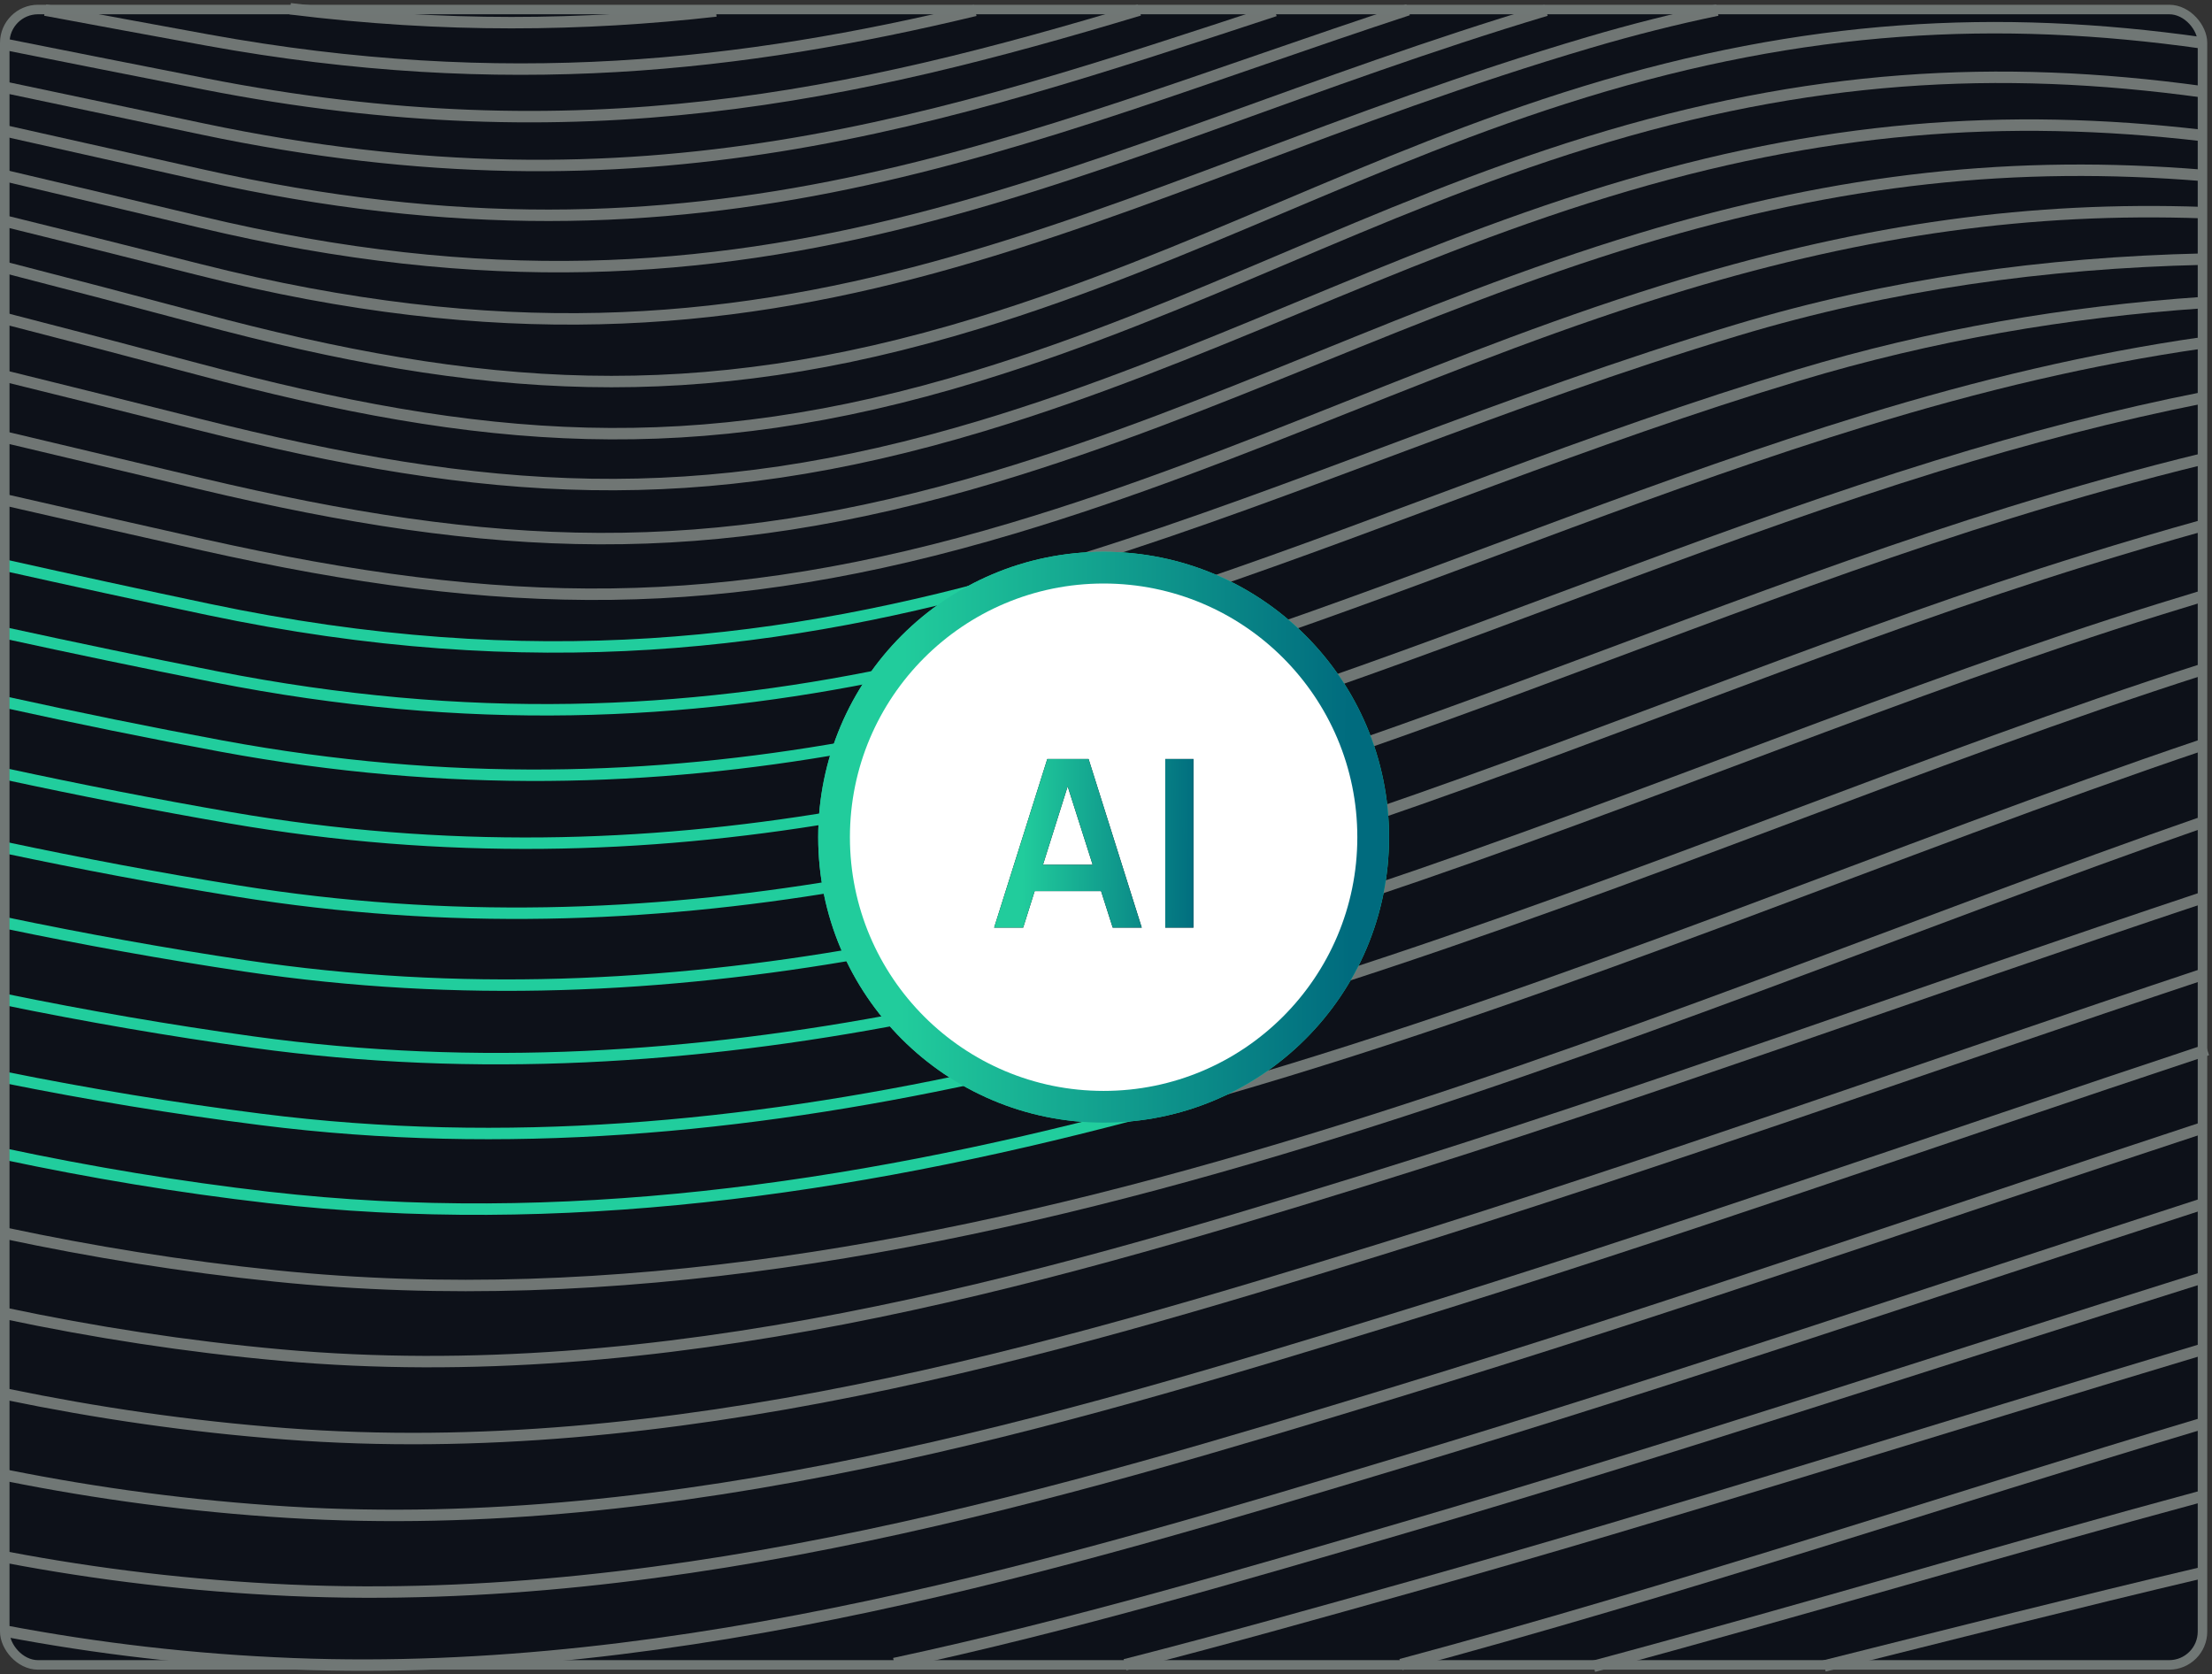 <svg xmlns="http://www.w3.org/2000/svg" width="465" height="352" viewBox="0 0 465 352" fill="none"><rect x="0" y="0" width="465" height="352" fill="#333333" stroke="none"/><rect x="1" y="2" width="462" height="348" rx="7" fill="#0D1119"></rect><path d="M463.5 172.672C343.686 214.366 200.095 282.851 57.875 268.23C38.373 266.227 19.437 263.154 1 259.232" stroke="url(#paint0_linear_4481_15099)" stroke-width="2.406" stroke-miterlimit="10"></path><path d="M205 2.189C156.458 13.84 106.223 19.836 43.407 8.377C32.084 6.313 20.784 4.225 9.5 2.121" stroke="url(#paint1_linear_4481_15099)" stroke-width="2.406" stroke-miterlimit="10"></path><path d="M239.5 2.113C179.962 20.029 122.024 33.166 42.976 17.627C28.956 14.873 14.968 12.098 1 9.314" stroke="url(#paint2_linear_4481_15099)" stroke-width="2.406" stroke-miterlimit="10"></path><path d="M463 330.59C436.701 336.79 410.22 343.529 383.5 350.221" stroke="url(#paint3_linear_4481_15099)" stroke-width="2.406" stroke-miterlimit="10"></path><path d="M463.5 314.371C421.785 325.627 378.868 338.52 335 350.304" stroke="url(#paint4_linear_4481_15099)" stroke-width="2.406" stroke-miterlimit="10"></path><path d="M463 299.234C409.356 315.29 352.706 334.328 294.5 349.928" stroke="url(#paint5_linear_4481_15099)" stroke-width="2.406" stroke-miterlimit="10"></path><path d="M463 283.66C407.466 300.322 352.752 317.815 296.4 333.646C277.24 339.028 257.185 344.688 236.5 349.966" stroke="url(#paint6_linear_4481_15099)" stroke-width="2.406" stroke-miterlimit="10"></path><path d="M463 268.609C407.06 286.167 351.941 304.511 295.08 321.162C261.799 330.899 225.613 341.628 188 349.712" stroke="url(#paint7_linear_4481_15099)" stroke-width="2.406" stroke-miterlimit="10"></path><path d="M463 253.109C406.773 271.311 351.361 290.29 294.118 307.52C224.67 328.469 143.663 352.956 61.671 349.762C40.431 348.935 20.259 346.524 1 342.868" stroke="url(#paint8_linear_4481_15099)" stroke-width="2.406" stroke-miterlimit="10"></path><path d="M463 237.105C406.646 255.65 351.179 275.023 293.734 292.556C223.973 313.835 143.447 338.018 60.878 334.309C40.121 333.375 20.376 330.967 1.5 327.393" stroke="url(#paint9_linear_4481_15099)" stroke-width="2.406" stroke-miterlimit="10"></path><path d="M464 220.68C406.904 239.615 350.866 259.53 292.652 277.428C223.492 298.694 142.678 322.943 60.614 317.9C40.053 316.638 20.389 313.968 1.5 310.187" stroke="#707775" stroke-width="2.406" stroke-miterlimit="10"></path><path d="M463.5 204.688C405.614 223.967 349.029 244.434 289.985 262.706C221.45 283.879 141.26 307.627 59.941 301.409C39.735 299.867 20.285 297.016 1.5 293.131" stroke="url(#paint10_linear_4481_15099)" stroke-width="2.406" stroke-miterlimit="10"></path><path d="M463.5 188.555C404.167 208.311 346.519 229.613 286.068 248.357C218.206 269.386 139.434 292.103 59.076 284.869C39.081 283.067 19.748 280.056 1 276.09" stroke="url(#paint11_linear_4481_15099)" stroke-width="2.406" stroke-miterlimit="10"></path><path d="M1 242.619C19.055 246.454 37.53 249.552 56.48 251.729C117.778 258.758 178.631 250.003 237.5 234.508" stroke="#21CD9D" stroke-width="2.406" stroke-miterlimit="10"></path><path d="M1 226.49C18.536 230.019 36.492 233.006 54.944 235.34C106.203 241.832 156.569 237.052 205.5 226.438" stroke="#21CD9D" stroke-width="2.406" stroke-miterlimit="10"></path><path d="M1 193.98C17.656 197.451 34.502 200.504 51.578 203.055C96.711 209.796 139.896 207.588 181.5 200.256" stroke="#21CD9D" stroke-width="2.406" stroke-miterlimit="10"></path><path d="M1 178.168C17.183 181.595 33.458 184.665 49.848 187.303C94.43 194.481 136.378 192.848 176.5 186.127" stroke="#21CD9D" stroke-width="2.406" stroke-miterlimit="10"></path><path d="M1 162.68C16.746 166.073 32.497 169.164 48.263 171.888C93.776 179.756 135.721 178.364 175.5 171.703" stroke="#21CD9D" stroke-width="2.406" stroke-miterlimit="10"></path><path d="M463.5 83.531C444.805 87.216 426.14 92.101 407.158 97.967C364.009 111.307 321.876 128.749 278.5 143.877" stroke="#707775" stroke-width="2.406" stroke-miterlimit="10"></path><path d="M1 147.59C16.257 150.942 31.443 154.044 46.556 156.84C94.559 165.722 137.582 164.224 178 157.054" stroke="#21CD9D" stroke-width="2.406" stroke-miterlimit="10"></path><path d="M463 72.062C439.632 75.416 416.313 80.938 392.066 88.383C349.746 101.384 309.573 118.041 268.5 132.314" stroke="#707775" stroke-width="2.406" stroke-miterlimit="10"></path><path d="M1 133.051C15.615 136.237 30.313 139.307 45.114 142.233C98.538 152.795 144.342 150.389 187 141.553" stroke="#21CD9D" stroke-width="2.406" stroke-miterlimit="10"></path><path d="M1 118.816C15.224 121.992 29.499 125.1 43.84 128.121C112.015 142.48 165.75 135.515 216.5 120.876" stroke="#21CD9D" stroke-width="2.406" stroke-miterlimit="10"></path><path d="M463 44.695C427.202 43.457 392.897 48.076 353.906 59.834C304.427 74.737 262.518 96.228 212.967 111.025C152.002 129.229 105.791 128.648 42.735 114.537C28.795 111.415 14.886 108.253 1 105.064" stroke="url(#paint12_linear_4481_15099)" stroke-width="2.406" stroke-miterlimit="10"></path><path d="M463 36.868C423.974 33.693 387.286 37.345 344.775 50.217C296.978 64.685 256.992 85.885 209.075 100.247C148.638 118.358 103.629 116.285 42.063 101.646C28.539 98.43 15.016 95.211 1.488 91.999" stroke="url(#paint13_linear_4481_15099)" stroke-width="2.406" stroke-miterlimit="10"></path><path d="M463 28.488C421.54 23.692 383.021 26.439 338.046 40.168C291.571 54.358 253.194 75.426 206.575 89.484C146.595 107.595 102.09 104.401 41.774 89.22C28.201 85.801 14.611 82.411 1 79.057" stroke="url(#paint14_linear_4481_15099)" stroke-width="2.406" stroke-miterlimit="10"></path><path d="M463 19.294C420.027 13.402 380.127 15.609 333.818 29.92C288.232 44.005 251.057 65.086 205.399 79.038C145.731 97.268 100.987 93.44 41.655 77.6C28.135 73.992 14.584 70.442 1 66.952" stroke="url(#paint15_linear_4481_15099)" stroke-width="2.406" stroke-miterlimit="10"></path><path d="M463 9.028C419.864 2.926 379.437 5.114 333.167 19.29C287.822 33.19 250.887 54.087 205.541 67.947C146.282 86.058 100.913 82.758 41.798 66.917C28.224 63.284 14.627 59.712 1 56.205" stroke="#707775" stroke-width="2.406" stroke-miterlimit="10"></path><path d="M361 2.129C352.216 3.954 343.272 6.205 334.106 8.907C230.318 39.505 167.863 88.571 41.847 56.666C28.408 53.262 14.961 49.902 1.5 46.589" stroke="url(#paint16_linear_4481_15099)" stroke-width="2.406" stroke-miterlimit="10"></path><path d="M325 2.168C227.154 31.526 162.685 75.503 41.989 46.637C28.49 43.41 14.997 40.209 1.5 37.042" stroke="url(#paint17_linear_4481_15099)" stroke-width="2.406" stroke-miterlimit="10"></path><path d="M296 2.059C213.586 29.1 149.124 60.772 42.208 36.736C28.461 33.642 14.729 30.56 1 27.498" stroke="url(#paint18_linear_4481_15099)" stroke-width="2.406" stroke-miterlimit="10"></path><path d="M268 2.246C197.927 25.266 135.625 46.718 42.518 27.105C28.658 24.185 14.822 21.262 1 18.343" stroke="url(#paint19_linear_4481_15099)" stroke-width="2.406" stroke-miterlimit="10"></path><path d="M150.5 2.311C122.699 5.443 93.388 5.871 61 1.84" stroke="url(#paint20_linear_4481_15099)" stroke-width="2.406" stroke-miterlimit="10"></path><path d="M1 210.105C18.109 213.61 35.518 216.635 53.284 219.082C100.427 225.584 146.18 222.428 190.5 213.915" stroke="#21CD9D" stroke-width="2.406" stroke-miterlimit="10"></path><path d="M463 156.578C399.709 177.94 330.039 208.015 257 229.12" stroke="#707775" stroke-width="2.406" stroke-miterlimit="10"></path><path d="M463 140.73C406.124 158.923 344.663 185.341 280 206.1" stroke="#707775" stroke-width="2.406" stroke-miterlimit="10"></path><path d="M463 125.316C459.946 126.239 456.904 127.173 453.872 128.116C401.294 144.467 345.798 168.095 287.5 187.625" stroke="#707775" stroke-width="2.406" stroke-miterlimit="10"></path><path d="M463.5 110.344C455.069 112.687 446.681 115.174 438.325 117.767C390.022 132.756 340.366 153.609 288.5 171.398" stroke="#707775" stroke-width="2.406" stroke-miterlimit="10"></path><path d="M463.5 96.375C449.852 99.689 436.251 103.52 422.609 107.744C377.52 121.705 332.346 140.482 285.5 156.765" stroke="#707775" stroke-width="2.406" stroke-miterlimit="10"></path><path d="M463 63.613C434.623 65.556 406.238 70.357 377.985 78.872C333.69 92.229 293.262 109.343 252 123.345" stroke="#707775" stroke-width="2.406" stroke-miterlimit="10"></path><path d="M463 54.48C430.007 55.243 397.251 59.729 365.152 69.392C315.944 84.209 273.035 103.315 228.5 117.262" stroke="#707775" stroke-width="2.406" stroke-miterlimit="10"></path><circle cx="232" cy="176" r="60" fill="#21CD9D"></circle><circle cx="232" cy="176" r="60" fill="url(#paint21_linear_4481_15099)"></circle><circle cx="232" cy="176.001" r="53.333" fill="white"></circle><path d="M208.984 195.004L220.156 159.569H228.842L240.014 195.004H233.912L223.773 163.211H225.102L215.087 195.004H208.984ZM215.21 187.326V181.79H233.813V187.326H215.21ZM244.955 195.004V159.569H250.886V195.004H244.955Z" fill="#0D1119"></path><path d="M208.984 195.004L220.156 159.569H228.842L240.014 195.004H233.912L223.773 163.211H225.102L215.087 195.004H208.984ZM215.21 187.326V181.79H233.813V187.326H215.21ZM244.955 195.004V159.569H250.886V195.004H244.955Z" fill="url(#paint22_linear_4481_15099)"></path><rect x="1" y="2" width="462" height="348" rx="7" stroke="#707775" stroke-width="2"></rect><defs><linearGradient id="paint0_linear_4481_15099" x1="2.49308e+06" y1="22770.4" x2="2.49308e+06" y2="6205.24" gradientUnits="userSpaceOnUse"><stop stop-color="#21CD9D"></stop><stop offset="1" stop-color="#707674"></stop></linearGradient><linearGradient id="paint1_linear_4481_15099" x1="2.49306e+06" y1="17422.5" x2="2.49306e+06" y2="4632.44" gradientUnits="userSpaceOnUse"><stop stop-color="#21CD9D"></stop><stop offset="1" stop-color="#707674"></stop></linearGradient><linearGradient id="paint2_linear_4481_15099" x1="2.49313e+06" y1="17855.7" x2="2.49313e+06" y2="4754.45" gradientUnits="userSpaceOnUse"><stop stop-color="#21CD9D"></stop><stop offset="1" stop-color="#707674"></stop></linearGradient><linearGradient id="paint3_linear_4481_15099" x1="2.4931e+06" y1="13710.6" x2="2.4931e+06" y2="3910.62" gradientUnits="userSpaceOnUse"><stop stop-color="#21CD9D"></stop><stop offset="1" stop-color="#707674"></stop></linearGradient><linearGradient id="paint4_linear_4481_15099" x1="2.49303e+06" y1="15999.2" x2="2.49303e+06" y2="4507.53" gradientUnits="userSpaceOnUse"><stop stop-color="#21CD9D"></stop><stop offset="1" stop-color="#707674"></stop></linearGradient><linearGradient id="paint5_linear_4481_15099" x1="2.49308e+06" y1="18269.4" x2="2.49308e+06" y2="5099.04" gradientUnits="userSpaceOnUse"><stop stop-color="#21CD9D"></stop><stop offset="1" stop-color="#707674"></stop></linearGradient><linearGradient id="paint6_linear_4481_15099" x1="2.49308e+06" y1="20012.9" x2="2.49308e+06" y2="5551.23" gradientUnits="userSpaceOnUse"><stop stop-color="#21CD9D"></stop><stop offset="1" stop-color="#707674"></stop></linearGradient><linearGradient id="paint7_linear_4481_15099" x1="2.49308e+06" y1="21304.2" x2="2.49308e+06" y2="5883.25" gradientUnits="userSpaceOnUse"><stop stop-color="#21CD9D"></stop><stop offset="1" stop-color="#707674"></stop></linearGradient><linearGradient id="paint8_linear_4481_15099" x1="2.49315e+06" y1="21993" x2="2.49315e+06" y2="6054.96" gradientUnits="userSpaceOnUse"><stop stop-color="#21CD9D"></stop><stop offset="1" stop-color="#707674"></stop></linearGradient><linearGradient id="paint9_linear_4481_15099" x1="2.49308e+06" y1="22298" x2="2.49308e+06" y2="6123.89" gradientUnits="userSpaceOnUse"><stop stop-color="#21CD9D"></stop><stop offset="1" stop-color="#707674"></stop></linearGradient><linearGradient id="paint10_linear_4481_15099" x1="2.49305e+06" y1="22781.6" x2="2.49305e+06" y2="6228.9" gradientUnits="userSpaceOnUse"><stop stop-color="#21CD9D"></stop><stop offset="1" stop-color="#707674"></stop></linearGradient><linearGradient id="paint11_linear_4481_15099" x1="2.49313e+06" y1="22830.8" x2="2.49313e+06" y2="6231.29" gradientUnits="userSpaceOnUse"><stop stop-color="#21CD9D"></stop><stop offset="1" stop-color="#707674"></stop></linearGradient><linearGradient id="paint12_linear_4481_15099" x1="2.49303e+06" y1="19697.2" x2="2.49303e+06" y2="5310.09" gradientUnits="userSpaceOnUse"><stop stop-color="#21CD9D"></stop><stop offset="1" stop-color="#707674"></stop></linearGradient><linearGradient id="paint13_linear_4481_15099" x1="2.49301e+06" y1="19478.1" x2="2.49301e+06" y2="5244.73" gradientUnits="userSpaceOnUse"><stop stop-color="#21CD9D"></stop><stop offset="1" stop-color="#707674"></stop></linearGradient><linearGradient id="paint14_linear_4481_15099" x1="2.49315e+06" y1="19289.2" x2="2.49315e+06" y2="5187.2" gradientUnits="userSpaceOnUse"><stop stop-color="#21CD9D"></stop><stop offset="1" stop-color="#707674"></stop></linearGradient><linearGradient id="paint15_linear_4481_15099" x1="2.49308e+06" y1="19195.4" x2="2.49308e+06" y2="5154.78" gradientUnits="userSpaceOnUse"><stop stop-color="#21CD9D"></stop><stop offset="1" stop-color="#707674"></stop></linearGradient><linearGradient id="paint16_linear_4481_15099" x1="2.49313e+06" y1="19026.7" x2="2.49313e+06" y2="5094.73" gradientUnits="userSpaceOnUse"><stop stop-color="#21CD9D"></stop><stop offset="1" stop-color="#707674"></stop></linearGradient><linearGradient id="paint17_linear_4481_15099" x1="2.49308e+06" y1="18840.7" x2="2.49308e+06" y2="5037.87" gradientUnits="userSpaceOnUse"><stop stop-color="#21CD9D"></stop><stop offset="1" stop-color="#707674"></stop></linearGradient><linearGradient id="paint18_linear_4481_15099" x1="2.49313e+06" y1="18569.3" x2="2.49313e+06" y2="4958.38" gradientUnits="userSpaceOnUse"><stop stop-color="#21CD9D"></stop><stop offset="1" stop-color="#707674"></stop></linearGradient><linearGradient id="paint19_linear_4481_15099" x1="2.49308e+06" y1="18244.3" x2="2.49308e+06" y2="4864.83" gradientUnits="userSpaceOnUse"><stop stop-color="#21CD9D"></stop><stop offset="1" stop-color="#707674"></stop></linearGradient><linearGradient id="paint20_linear_4481_15099" x1="2.49308e+06" y1="16931.9" x2="2.49308e+06" y2="4495.28" gradientUnits="userSpaceOnUse"><stop stop-color="#21CD9D"></stop><stop offset="1" stop-color="#707674"></stop></linearGradient><linearGradient id="paint21_linear_4481_15099" x1="189.757" y1="165.301" x2="284.163" y2="165.91" gradientUnits="userSpaceOnUse"><stop stop-color="#21CC9C"></stop><stop offset="1" stop-color="#006B7E"></stop></linearGradient><linearGradient id="paint22_linear_4481_15099" x1="215.004" y1="172.889" x2="252.241" y2="173.165" gradientUnits="userSpaceOnUse"><stop stop-color="#21CC9C"></stop><stop offset="1" stop-color="#006B7E"></stop></linearGradient></defs></svg>